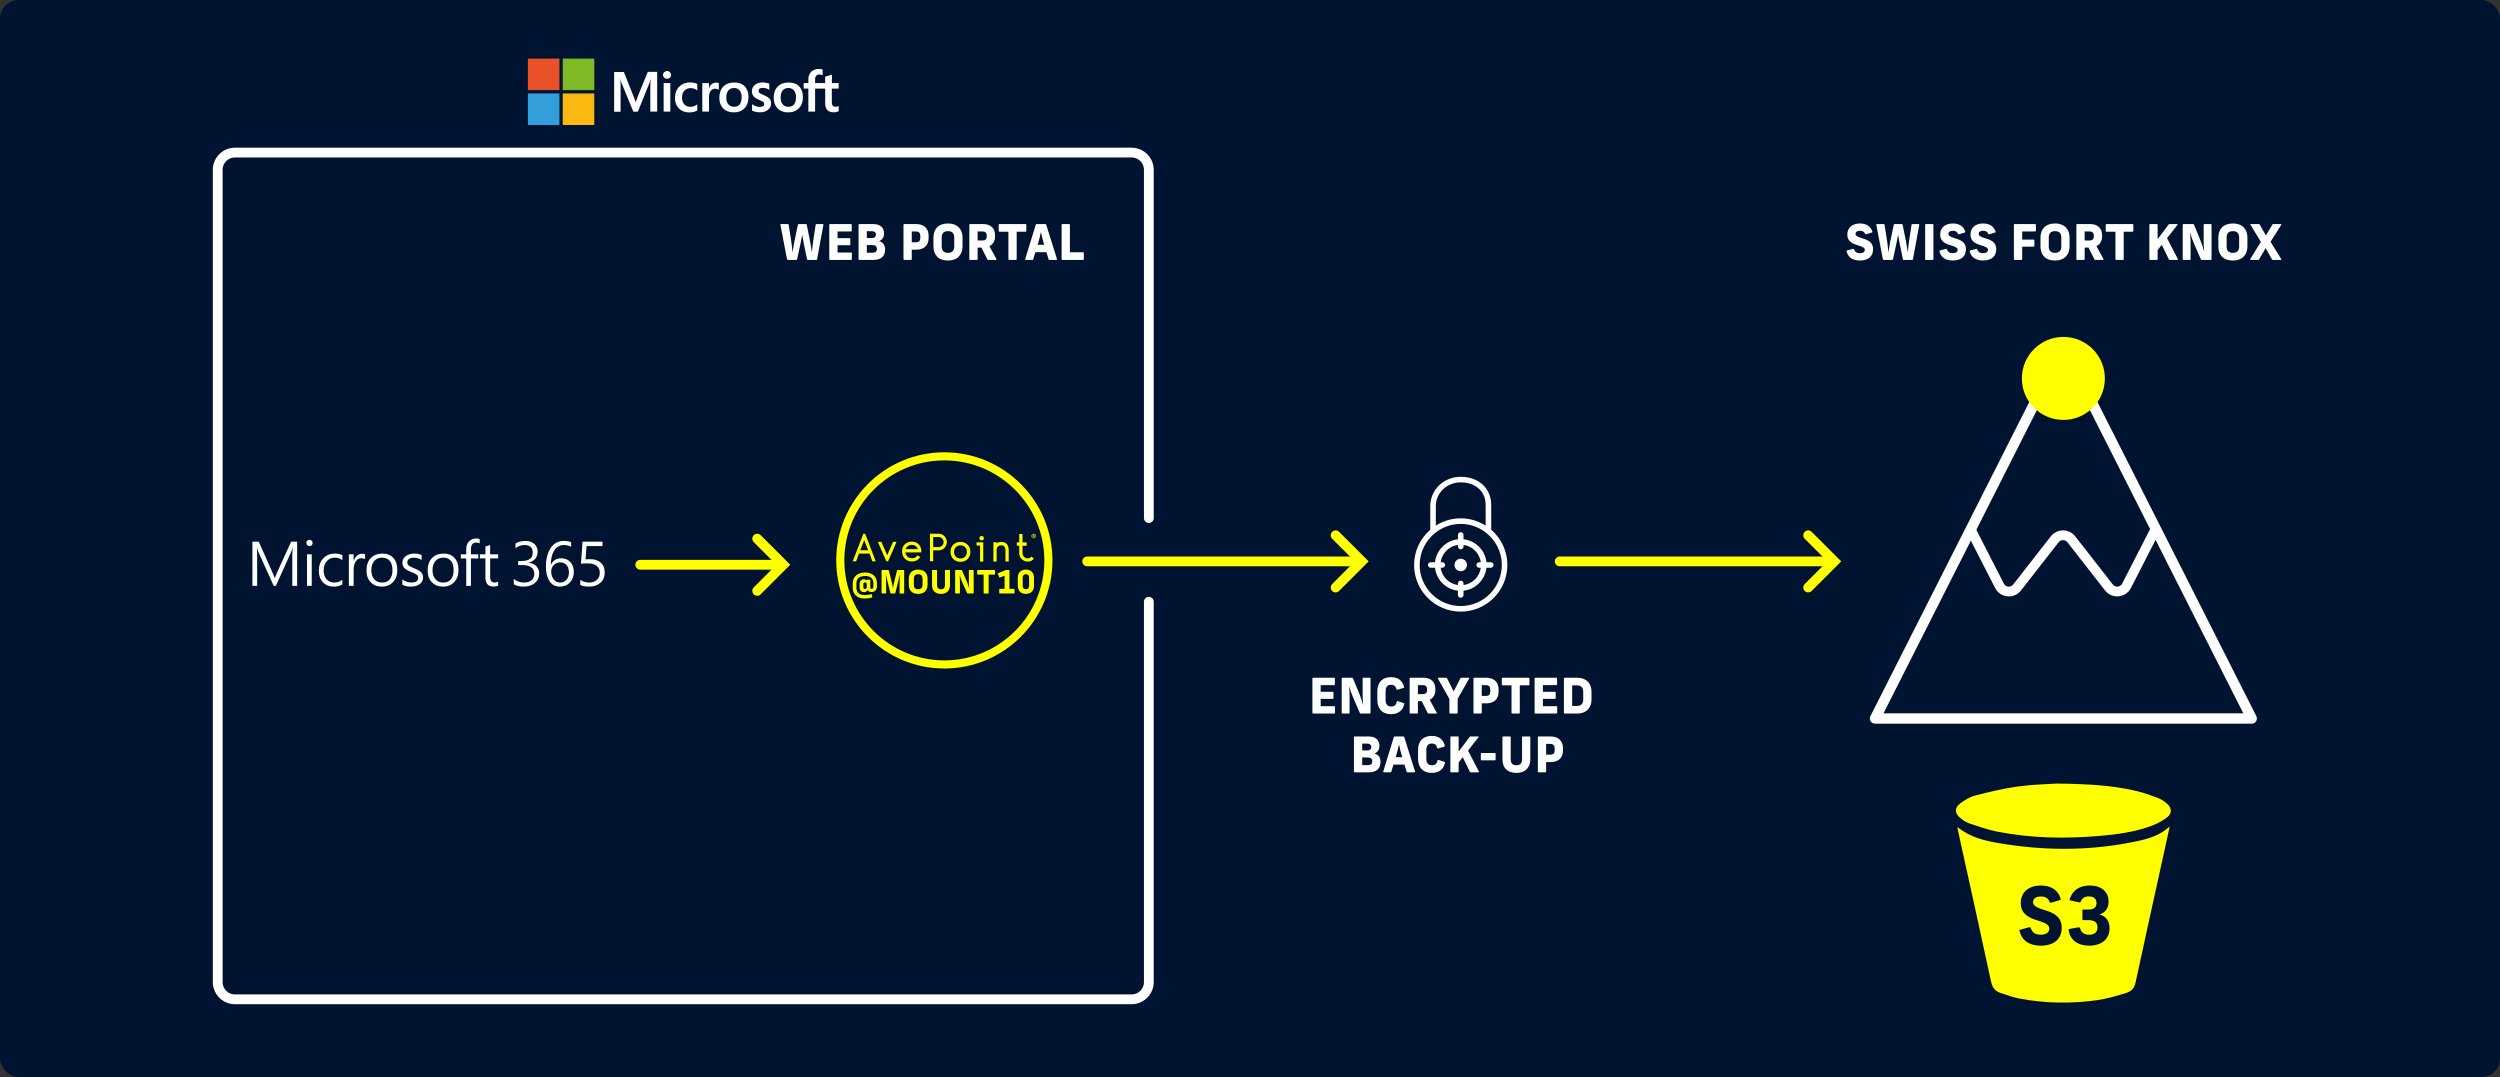 <?xml version="1.0" encoding="UTF-8"?>
<svg id="Icons" xmlns="http://www.w3.org/2000/svg" version="1.1" viewBox="0 0 766 330">
  <rect x="0" y="0" width="766" height="330" fill="#333333" stroke="none"/>
  <!-- Generator: Adobe Illustrator 29.8.1, SVG Export Plug-In . SVG Version: 2.1.1 Build 2)  -->
  <defs>
    <style>
      .st0 {
        fill: #7eba28;
      }

      .st1 {
        stroke-width: 3px;
      }

      .st1, .st2 {
        stroke: #fff;
      }

      .st1, .st2, .st3, .st4 {
        fill: none;
      }

      .st1, .st3, .st4 {
        stroke-linecap: round;
      }

      .st2, .st3, .st4 {
        stroke-width: 3px;
      }

      .st5 {
        fill: #001431;
      }

      .st6 {
        fill: #fbb811;
      }

      .st7 {
        fill: #fff;
      }

      .st8 {
        isolation: isolate;
      }

      .st3 {
        stroke-linejoin: round;
      }

      .st3, .st4 {
        stroke: #ff0;
      }

      .st9 {
        fill: #e95228;
      }

      .st10 {
        fill: #339fda;
      }

      .st11 {
        fill: #ff0;
      }
    </style>
  </defs>
  <rect class="st5" x="0" width="766" height="330" rx="5.669" ry="5.669"/>
  <g>
    <g>
      <path class="st7" d="M402.124,218.411v-10.529c0-.135.09-.225.225-.225h6.435c.136,0,.226.09.226.225v1.815c0,.135-.09.225-.226.225h-4.125v2.04h3.69c.135,0,.225.09.225.225v1.725c0,.135-.09.225-.225.225h-3.69v2.235h4.155c.135,0,.225.09.225.225v1.815c0,.135-.09.225-.225.225h-6.465c-.135,0-.225-.09-.225-.225Z"/>
      <path class="st7" d="M411.094,218.411v-10.529c0-.135.09-.225.225-.225h2.955c.12,0,.225.06.27.18l1.995,4.845c.465,1.11.84,2.354,1.095,3.255h.046c-.105-.945-.165-1.95-.165-3.015v-5.04c0-.135.09-.225.225-.225h1.965c.135,0,.225.09.225.225v10.529c0,.135-.09.225-.225.225h-2.79c-.12,0-.21-.045-.255-.165l-2.115-4.86c-.479-1.11-.915-2.385-1.154-3.285h-.045c.104.945.165,1.98.165,3.045v5.04c0,.135-.091.225-.226.225h-1.965c-.135,0-.225-.09-.225-.225Z"/>
      <path class="st7" d="M422.014,214.541v-2.79c0-2.67,1.561-4.275,4.185-4.275,2.445,0,3.63,1.38,4.005,3.03.03.135-.029.225-.165.27l-1.874.555c-.136.045-.24-.015-.285-.165-.21-.72-.525-1.35-1.65-1.35-1.305,0-1.68.9-1.68,1.995v2.67c0,1.095.375,1.995,1.725,1.995,1.17,0,1.545-.66,1.695-1.485.015-.15.135-.21.27-.165l1.875.6c.135.045.195.105.165.195-.314,1.665-1.47,3.195-4.034,3.195-2.896,0-4.23-1.845-4.23-4.275Z"/>
      <path class="st7" d="M431.914,218.411v-10.529c0-.135.09-.225.225-.225h4.02c2.355,0,3.63,1.38,3.63,3.36v.465c0,1.32-.614,2.385-1.725,2.94l2.145,3.945c.075.15.016.27-.149.27h-2.34c-.12,0-.21-.045-.271-.165l-1.829-3.615h-1.171v3.555c0,.135-.09.225-.225.225h-2.085c-.135,0-.225-.09-.225-.225ZM435.964,212.681c.885,0,1.29-.465,1.29-1.215v-.315c0-.765-.405-1.23-1.29-1.23h-1.516v2.76h1.516Z"/>
      <path class="st7" d="M444.093,218.411v-4.26l-3.51-6.225c-.09-.165-.015-.27.165-.27h2.34c.12,0,.21.045.271.165l2.055,4.02,2.055-4.02c.061-.12.15-.165.271-.165h2.234c.181,0,.255.105.165.27l-3.51,6.195v4.29c0,.135-.09.225-.225.225h-2.085c-.136,0-.226-.09-.226-.225Z"/>
      <path class="st7" d="M451.474,218.411v-10.529c0-.135.09-.225.225-.225h3.705c2.43,0,3.765,1.455,3.765,3.54v.78c0,2.16-1.335,3.525-3.75,3.525h-1.41v2.91c0,.135-.09.225-.225.225h-2.085c-.135,0-.225-.09-.225-.225ZM455.224,213.236c1.05,0,1.409-.48,1.409-1.425v-.435c0-.915-.359-1.455-1.409-1.455h-1.216v3.315h1.216Z"/>
      <path class="st7" d="M463.129,218.411v-8.415h-2.745c-.136,0-.226-.09-.226-.225v-1.89c0-.135.09-.225.226-.225h8.01c.135,0,.225.09.225.225v1.89c0,.135-.09.225-.225.225h-2.73v8.415c0,.135-.09.225-.225.225h-2.085c-.135,0-.225-.09-.225-.225Z"/>
      <path class="st7" d="M470.209,218.411v-10.529c0-.135.09-.225.225-.225h6.435c.136,0,.226.09.226.225v1.815c0,.135-.09.225-.226.225h-4.125v2.04h3.69c.135,0,.225.09.225.225v1.725c0,.135-.09.225-.225.225h-3.69v2.235h4.155c.135,0,.225.09.225.225v1.815c0,.135-.09.225-.225.225h-6.465c-.135,0-.225-.09-.225-.225Z"/>
      <path class="st7" d="M479.179,218.411v-10.529c0-.135.09-.225.225-.225h3.765c3.12,0,4.47,1.98,4.47,4.275v2.37c0,2.355-1.35,4.335-4.484,4.335h-3.75c-.135,0-.225-.09-.225-.225ZM483.184,216.296c1.484,0,1.92-.9,1.92-1.995v-2.31c0-1.095-.436-1.995-1.92-1.995h-1.471v6.3h1.471Z"/>
      <path class="st7" d="M414.844,236.411v-10.53c0-.135.09-.225.225-.225h4.275c2.1,0,3.3,1.035,3.3,2.835v.135c0,1.095-.601,1.935-1.53,2.25,1.17.285,1.875,1.186,1.875,2.505v.136c0,1.994-1.29,3.119-3.57,3.119h-4.35c-.135,0-.225-.09-.225-.225ZM418.984,229.931c.735,0,1.185-.39,1.185-1.005v-.105c0-.615-.449-.975-1.185-.975h-1.605v2.085h1.605ZM419.134,234.446c.824,0,1.319-.405,1.319-1.065v-.194c0-.69-.479-1.096-1.319-1.096h-1.756v2.355h1.756Z"/>
      <path class="st7" d="M423.829,236.381l3.24-10.544c.03-.12.135-.18.255-.18h2.685c.12,0,.21.045.256.18l3.3,10.544c.045.165-.03.255-.195.255h-2.13c-.12,0-.225-.075-.255-.194l-.646-2.16h-3.39l-.645,2.16c-.03.119-.136.194-.255.194h-2.025c-.15,0-.24-.09-.195-.255ZM429.663,232.001l-.149-.479c-.301-1.021-.676-2.416-.825-3.315h-.061c-.165.825-.524,2.265-.854,3.36l-.135.435h2.024Z"/>
      <path class="st7" d="M434.494,232.541v-2.79c0-2.67,1.561-4.275,4.185-4.275,2.445,0,3.63,1.38,4.005,3.03.03.135-.029.225-.165.27l-1.874.555c-.136.045-.24-.015-.285-.165-.21-.72-.525-1.35-1.65-1.35-1.305,0-1.68.9-1.68,1.995v2.67c0,1.095.375,1.995,1.725,1.995,1.17,0,1.545-.66,1.695-1.485.015-.15.135-.21.27-.165l1.875.6c.136.045.195.105.165.195-.314,1.665-1.47,3.195-4.034,3.195-2.896,0-4.23-1.846-4.23-4.275Z"/>
      <path class="st7" d="M444.394,236.411v-10.53c0-.135.09-.225.225-.225h2.085c.135,0,.225.09.225.225v4.395l3.36-4.485c.075-.105.15-.135.27-.135h2.295c.181,0,.256.12.136.27l-3.181,4.035,3.301,6.405c.074.149,0,.27-.165.27h-2.325c-.12,0-.195-.06-.255-.165l-2.175-4.47-1.261,1.605v2.805c0,.135-.09.225-.225.225h-2.085c-.135,0-.225-.09-.225-.225Z"/>
      <path class="st7" d="M453.724,232.736v-1.8c0-.135.09-.225.225-.225h4.08c.135,0,.225.09.225.225v1.8c0,.135-.09.225-.225.225h-4.08c-.135,0-.225-.09-.225-.225Z"/>
      <path class="st7" d="M460.354,232.721v-6.839c0-.135.09-.225.225-.225h2.085c.135,0,.225.09.225.225v6.78c0,1.005.375,1.815,1.726,1.815,1.35,0,1.739-.811,1.739-1.815v-6.78c0-.135.091-.225.226-.225h2.085c.135,0,.225.09.225.225v6.78c0,2.25-1.305,4.155-4.305,4.155-2.895,0-4.229-1.771-4.229-4.096Z"/>
      <path class="st7" d="M471.199,236.411v-10.53c0-.135.09-.225.225-.225h3.705c2.43,0,3.765,1.455,3.765,3.54v.78c0,2.16-1.335,3.525-3.75,3.525h-1.41v2.91c0,.135-.09.225-.225.225h-2.085c-.135,0-.225-.09-.225-.225ZM474.949,231.236c1.05,0,1.409-.48,1.409-1.425v-.435c0-.915-.359-1.455-1.409-1.455h-1.216v3.315h1.216Z"/>
    </g>
    <path class="st1" d="M352.004,158.742V52.038c0-2.92-2.367-5.287-5.287-5.287H71.996c-2.92,0-5.287,2.367-5.287,5.287v248.869c0,2.92,2.367,5.287,5.287,5.287h274.72c2.92,0,5.287-2.367,5.287-5.287v-116.537"/>
    <path class="st4" d="M232.007,165.037l8,8-8,8"/>
    <path class="st3" d="M239.007,173.037h-42.837"/>
    <g>
      <path class="st4" d="M409.238,164.012l8,8-8,8"/>
      <path class="st3" d="M416.238,172.012h-83.132"/>
    </g>
    <g>
      <path class="st4" d="M554.032,164.012l8,8-8,8"/>
      <path class="st3" d="M561.032,172.012h-83.132"/>
    </g>
    <path class="st7" d="M456.91,162.318v-7.596c0-5.082-3.84-8.631-9.339-8.631-5.064,0-9.079,3.699-9.339,8.631v7.594c-3.026,2.622-4.951,6.483-4.951,10.792,0,7.88,6.411,14.291,14.29,14.291,7.878,0,14.288-6.411,14.288-14.291,0-4.308-1.924-8.168-4.948-10.79ZM447.57,185.692c-6.938,0-12.582-5.645-12.582-12.583,0-4.027,1.909-7.609,4.86-9.914h.087v-.065c2.12-1.626,4.762-2.604,7.635-2.604,2.871,0,5.513.978,7.632,2.604v.066h.088c2.951,2.305,4.86,5.887,4.86,9.914,0,6.938-5.643,12.583-12.58,12.583ZM439.935,154.77c.213-3.974,3.496-6.971,7.635-6.971,4.565,0,7.632,2.782,7.632,6.923v6.326c-2.211-1.405-4.824-2.231-7.632-2.231-2.809,0-5.423.826-7.635,2.232l-0-6.279Z"/>
    <path class="st7" d="M456.762,172.257h-1.316c-.396-3.689-3.334-6.627-7.024-7.024v-1.316c0-.472-.382-.856-.853-.856-.472,0-.855.384-.855.856v1.316c-3.689.398-6.627,3.335-7.024,7.023h-1.315c-.47,0-.852.382-.852.852s.382.852.852.852h1.315c.397,3.688,3.334,6.625,7.024,7.023v1.316c0,.472.384.856.855.856.47,0,.853-.384.853-.856v-1.315c3.689-.397,6.627-3.334,7.024-7.024h1.316c.47,0,.852-.382.852-.852s-.382-.852-.852-.852ZM447.57,177.912c-.472,0-.855.382-.855.852v.499c-2.746-.38-4.919-2.555-5.298-5.302h.495c.472,0,.855-.382.855-.852s-.383-.852-.855-.852h-.495c.379-2.746,2.552-4.921,5.298-5.302v.498c0,.47.384.852.855.852.47,0,.853-.382.853-.852v-.498c2.745.379,4.919,2.555,5.298,5.302h-.494c-.47,0-.853.382-.853.852s.382.852.853.852h.494c-.379,2.747-2.553,4.923-5.298,5.302v-.499c0-.47-.382-.852-.853-.852Z"/>
    <path class="st7" d="M449.483,173.109c0-1.057-.858-1.916-1.913-1.916-1.056,0-1.915.859-1.915,1.916s.859,1.916,1.915,1.916c1.055,0,1.913-.859,1.913-1.916Z"/>
    <path class="st7" d="M195.363,29.671l-.568,1.608h-.047c-.095-.363-.268-.915-.552-1.577l-3.043-7.647h-2.98v12.188h1.971v-7.521c0-.473,0-1.009-.016-1.671-.016-.331-.047-.583-.063-.773h.047c.095.473.205.82.284,1.041l3.658,8.893h1.388l3.627-8.972c.079-.205.158-.615.237-.962h.047c-.047.899-.079,1.703-.095,2.192v7.726h2.097v-12.172h-2.87l-3.122,7.647ZM203.341,25.461h2.05v8.735h-2.05v-8.735ZM204.382,21.771c-.347,0-.631.126-.867.347-.237.221-.363.505-.363.851,0,.331.126.615.363.836s.52.331.867.331.646-.126.867-.331c.237-.221.363-.505.363-.836s-.126-.615-.363-.851c-.205-.221-.505-.347-.867-.347M212.66,25.382c-.378-.079-.773-.126-1.151-.126-.93,0-1.782.205-2.491.615-.71.41-1.277.978-1.64,1.687-.378.725-.568,1.561-.568,2.523,0,.836.189,1.577.552,2.255.363.662.867,1.198,1.545,1.561.646.363,1.403.552,2.255.552.978,0,1.813-.205,2.475-.583l.016-.016v-1.892l-.079.063c-.3.221-.646.41-.993.52-.363.126-.694.189-.978.189-.82,0-1.466-.237-1.924-.757-.473-.505-.71-1.198-.71-2.066,0-.899.237-1.608.725-2.129.489-.52,1.135-.788,1.924-.788.662,0,1.34.221,1.955.662l.079.063v-2.002l-.016-.016c-.268-.11-.568-.237-.978-.315M219.424,25.319c-.505,0-.978.158-1.388.489-.347.284-.583.694-.788,1.183h-.016v-1.529h-2.05v8.735h2.05v-4.462c0-.757.158-1.388.505-1.845.347-.473.788-.71,1.324-.71.189,0,.378.047.615.079.221.063.378.126.489.205l.079.063v-2.05l-.047-.016c-.142-.095-.426-.142-.773-.142M225.006,25.272c-1.435,0-2.586.426-3.39,1.261-.82.836-1.214,1.987-1.214,3.437,0,1.356.41,2.46,1.198,3.264.788.788,1.861,1.198,3.201,1.198,1.403,0,2.523-.426,3.327-1.277.82-.851,1.214-1.987,1.214-3.39,0-1.388-.378-2.491-1.151-3.295-.741-.804-1.829-1.198-3.185-1.198M226.646,31.989c-.378.489-.978.725-1.719.725s-1.34-.237-1.766-.757c-.426-.489-.631-1.198-.631-2.097,0-.93.221-1.64.631-2.144.426-.505,1.009-.757,1.75-.757.725,0,1.293.237,1.703.725.41.489.631,1.198.631,2.129-.032.946-.205,1.687-.599,2.176M233.914,29.088c-.646-.268-1.056-.473-1.246-.646-.158-.158-.237-.378-.237-.662,0-.237.095-.473.331-.631s.505-.237.899-.237c.347,0,.71.063,1.056.158s.662.237.915.426l.079.063v-1.924l-.047-.016c-.237-.095-.552-.189-.93-.268-.378-.063-.725-.095-1.009-.095-.978,0-1.782.237-2.412.757-.631.489-.93,1.151-.93,1.924,0,.41.063.773.205,1.072s.347.583.631.82c.284.221.694.473,1.261.71.473.205.836.363,1.056.489.221.126.363.268.473.378.079.126.126.284.126.489,0,.583-.441.867-1.34.867-.347,0-.71-.063-1.135-.205s-.82-.347-1.151-.583l-.079-.063v2.002l.047.016c.3.142.662.237,1.104.347.441.079.836.142,1.183.142,1.056,0,1.924-.237,2.539-.757.631-.505.962-1.151.962-1.987,0-.583-.158-1.104-.505-1.498-.457-.378-1.025-.773-1.845-1.088M241.672,25.272c-1.435,0-2.586.426-3.39,1.261s-1.214,1.987-1.214,3.437c0,1.356.41,2.46,1.198,3.264.788.788,1.861,1.198,3.201,1.198,1.403,0,2.523-.426,3.327-1.277.82-.851,1.214-1.987,1.214-3.39,0-1.388-.378-2.491-1.151-3.295-.741-.804-1.829-1.198-3.185-1.198M243.296,31.989c-.378.489-.978.725-1.719.725-.757,0-1.34-.237-1.766-.757-.426-.489-.631-1.198-.631-2.097,0-.93.221-1.64.631-2.144.426-.505,1.009-.757,1.75-.757.71,0,1.293.237,1.703.725.41.489.631,1.198.631,2.129,0,.946-.205,1.687-.599,2.176M256.966,27.148v-1.687h-2.066v-2.586l-.063.016-1.955.583-.047.016v1.971h-3.09v-1.104c0-.505.126-.899.347-1.151s.552-.378.962-.378c.284,0,.583.063.915.205l.079.047v-1.782l-.047-.016c-.284-.095-.662-.158-1.151-.158-.615,0-1.151.142-1.64.378-.489.268-.851.631-1.119,1.119-.268.473-.41,1.009-.41,1.624v1.214h-1.435v1.671h1.435v7.064h2.066v-7.048h3.09v4.494c0,1.845.867,2.775,2.602,2.775.284,0,.583-.047.867-.095.3-.063.52-.142.646-.205l.016-.016v-1.687l-.079.063c-.126.079-.237.142-.426.189-.158.047-.3.063-.41.063-.41,0-.694-.095-.899-.331-.189-.221-.284-.583-.284-1.119v-4.131h2.097Z"/>
    <path class="st9" d="M161.747,17.956h9.665v9.665h-9.665v-9.665Z"/>
    <path class="st0" d="M172.421,17.956h9.665v9.665h-9.665v-9.665Z"/>
    <path class="st10" d="M161.747,28.63h9.665v9.665h-9.665v-9.665Z"/>
    <path class="st6" d="M172.421,28.63h9.665v9.665h-9.665v-9.665Z"/>
    <g>
      <path class="st7" d="M89.555,179.513v-9.145c0-.693.047-1.565.14-2.614h-.044c-.163.641-.297,1.066-.401,1.276l-4.722,10.482h-.664l-4.713-10.413c-.122-.274-.253-.723-.393-1.346h-.044c.053.478.078,1.34.078,2.588v9.171h-1.451v-13.542h1.941l4.24,9.539c.332.751.542,1.285.629,1.6h.062c.175-.472.394-1.02.655-1.644l4.337-9.495h1.836v13.542h-1.486Z"/>
      <path class="st7" d="M93.865,166.364c0-.274.092-.506.275-.695.184-.189.407-.284.669-.284.274,0,.506.096.695.288s.284.423.284.691c0,.256-.095.481-.284.673-.189.192-.421.288-.695.288-.273,0-.5-.093-.678-.28-.178-.186-.267-.414-.267-.682ZM94.066,179.513v-9.669h1.451v9.669h-1.451Z"/>
      <path class="st7" d="M104.891,179.059c-.752.455-1.626.682-2.623.682-1.37,0-2.476-.447-3.317-1.342-.843-.895-1.264-2.059-1.264-3.493,0-1.603.454-2.885,1.364-3.847.909-.962,2.118-1.442,3.628-1.442.833,0,1.576.157,2.229.472v1.53c-.723-.507-1.495-.761-2.317-.761-.99,0-1.808.357-2.452,1.071-.644.714-.966,1.663-.966,2.846,0,1.154.3,2.063.9,2.728s1.407.997,2.422.997c.856,0,1.655-.283,2.396-.848v1.408Z"/>
      <path class="st7" d="M111.859,171.339c-.268-.204-.655-.306-1.162-.306-.683,0-1.243.325-1.684.975-.439.65-.66,1.502-.66,2.557v4.948h-1.46v-9.669h1.46v2.002h.044c.222-.688.56-1.221,1.015-1.6.454-.379.955-.568,1.504-.568.413,0,.729.043.943.131v1.53Z"/>
      <path class="st7" d="M112.287,174.801c0-1.608.438-2.875,1.315-3.799.878-.923,2.071-1.385,3.58-1.385,1.423,0,2.537.446,3.345,1.337.807.892,1.211,2.125,1.211,3.698,0,1.527-.438,2.757-1.312,3.689-.875.933-2.031,1.399-3.471,1.399-1.394,0-2.52-.449-3.38-1.347-.859-.897-1.289-2.095-1.289-3.593ZM113.774,174.74c0,1.143.299,2.055.896,2.736.597.682,1.394,1.023,2.391,1.023,1.015,0,1.8-.332,2.356-.997s.835-1.597.835-2.798c0-1.229-.275-2.178-.826-2.846-.551-.667-1.34-1.001-2.365-1.001-1.003,0-1.801.345-2.396,1.036-.595.69-.892,1.639-.892,2.846Z"/>
      <path class="st7" d="M123.279,177.546c.845.624,1.771.936,2.78.936,1.375,0,2.062-.463,2.062-1.39,0-.408-.149-.74-.45-.997-.3-.256-.89-.551-1.771-.883-1.049-.414-1.745-.831-2.089-1.25-.344-.419-.516-.941-.516-1.565,0-.827.354-1.498,1.062-2.011.708-.513,1.578-.769,2.61-.769.827,0,1.567.146,2.221.437v1.521c-.712-.466-1.53-.699-2.457-.699-.571,0-1.036.128-1.395.385s-.538.594-.538,1.014c0,.419.124.74.372.961.248.222.806.51,1.674.866,1.102.419,1.841.844,2.217,1.272s.563.955.563,1.578c0,.863-.354,1.543-1.062,2.042-.708.498-1.615.748-2.723.748-.997,0-1.851-.196-2.562-.586v-1.609Z"/>
      <path class="st7" d="M131.034,174.801c0-1.608.438-2.875,1.315-3.799.878-.923,2.071-1.385,3.58-1.385,1.423,0,2.537.446,3.345,1.337.807.892,1.211,2.125,1.211,3.698,0,1.527-.438,2.757-1.312,3.689-.875.933-2.031,1.399-3.471,1.399-1.394,0-2.52-.449-3.38-1.347-.859-.897-1.289-2.095-1.289-3.593ZM132.52,174.74c0,1.143.299,2.055.896,2.736.597.682,1.394,1.023,2.391,1.023,1.015,0,1.8-.332,2.356-.997s.835-1.597.835-2.798c0-1.229-.275-2.178-.826-2.846-.551-.667-1.34-1.001-2.365-1.001-1.003,0-1.801.345-2.396,1.036-.595.69-.892,1.639-.892,2.846Z"/>
      <path class="st7" d="M146.963,166.495c-.309-.169-.653-.253-1.031-.253-1.091,0-1.636.694-1.636,2.081v1.521h2.265v1.259h-2.265v8.411h-1.442v-8.411h-1.652v-1.259h1.652v-1.591c0-1.02.29-1.818.87-2.396.58-.577,1.292-.865,2.138-.865.472,0,.839.055,1.102.166v1.337Z"/>
      <path class="st7" d="M152.629,179.417c-.356.204-.825.306-1.408.306-1.661,0-2.491-.936-2.491-2.807v-5.814h-1.679v-1.259h1.679v-2.378l1.451-.472v2.85h2.448v1.259h-2.448v5.552c0,.659.11,1.128.332,1.408s.592.419,1.11.419c.402,0,.737-.108,1.006-.323v1.259Z"/>
    </g>
    <g>
      <path class="st7" d="M157.424,177.398c.927.734,1.971,1.102,3.13,1.102.933,0,1.692-.236,2.277-.708.586-.472.879-1.122.879-1.95,0-1.807-1.273-2.71-3.82-2.71h-1.119v-1.25h1.066c2.262,0,3.393-.845,3.393-2.536,0-1.567-.863-2.352-2.588-2.352-.956,0-1.854.33-2.693.988v-1.46c.863-.519,1.883-.778,3.061-.778,1.072,0,1.96.294,2.662.883.702.589,1.054,1.37,1.054,2.343,0,1.771-.906,2.92-2.72,3.444v.035c.962.082,1.736.419,2.321,1.014.586.594.879,1.334.879,2.221,0,1.235-.444,2.22-1.333,2.955-.889.734-2.024,1.102-3.405,1.102-1.271,0-2.285-.242-3.043-.726v-1.617Z"/>
      <path class="st7" d="M174.997,167.527c-.711-.355-1.448-.533-2.212-.533-1.241,0-2.221.543-2.938,1.63-.717,1.087-1.072,2.546-1.066,4.376h.044c.623-1.294,1.658-1.941,3.104-1.941,1.184,0,2.127.385,2.833,1.154.705.77,1.058,1.781,1.058,3.034,0,1.289-.396,2.359-1.189,3.213-.792.854-1.804,1.281-3.033,1.281-1.411,0-2.484-.551-3.222-1.653-.737-1.102-1.106-2.608-1.106-4.52,0-2.291.481-4.167,1.442-5.63.962-1.463,2.312-2.194,4.048-2.194.944,0,1.69.131,2.238.393v1.39ZM168.887,175.081c0,.956.255,1.765.765,2.426s1.176.992,1.997.992c.799,0,1.443-.291,1.933-.874.489-.583.734-1.314.734-2.195,0-.985-.239-1.751-.717-2.299-.479-.548-1.134-.822-1.967-.822-.764,0-1.412.268-1.945.805-.533.536-.8,1.192-.8,1.967Z"/>
      <path class="st7" d="M185.289,175.369c0,1.335-.438,2.397-1.316,3.187-.877.79-2.023,1.185-3.439,1.185-1.184,0-2.096-.172-2.736-.516v-1.539c.886.536,1.783.804,2.692.804.99,0,1.786-.274,2.387-.822s.9-1.271.9-2.168c0-.91-.312-1.616-.936-2.12-.624-.504-1.51-.756-2.657-.756-.875,0-1.601.032-2.178.096l.481-6.75h6.12v1.338h-4.888l-.306,4.083c.734-.041,1.191-.061,1.372-.061,1.417,0,2.521.358,3.313,1.075.793.717,1.189,1.705,1.189,2.964Z"/>
    </g>
    <g>
      <path class="st7" d="M241.145,79.442l-2.025-10.545c-.03-.165.061-.24.21-.24h2.085c.135,0,.226.06.24.21l.81,5.22c.12.81.301,2.295.375,3.105h.045c.105-.705.33-2.34.495-3.12l1.095-5.22c.03-.135.12-.195.256-.195h2.204c.136,0,.226.06.256.195l1.05,5.25c.165.795.39,2.295.495,3.09h.045c.09-.855.21-2.175.345-3.09l.795-5.235c.015-.15.104-.21.24-.21h1.92c.149,0,.239.075.21.24l-1.936,10.53c-.029.135-.104.21-.239.21h-2.58c-.135,0-.226-.06-.255-.195l-1.005-4.83c-.165-.81-.33-1.8-.466-2.61h-.029c-.165.915-.33,1.83-.495,2.595l-1.05,4.845c-.03.12-.12.195-.255.195h-2.58c-.135,0-.226-.06-.255-.195Z"/>
      <path class="st7" d="M254.09,79.412v-10.529c0-.135.09-.225.225-.225h6.435c.136,0,.226.09.226.225v1.815c0,.135-.09.225-.226.225h-4.125v2.04h3.69c.135,0,.225.09.225.225v1.725c0,.135-.09.225-.225.225h-3.69v2.235h4.155c.135,0,.225.09.225.225v1.815c0,.135-.09.225-.225.225h-6.465c-.135,0-.225-.09-.225-.225Z"/>
      <path class="st7" d="M263.06,79.412v-10.529c0-.135.09-.225.225-.225h4.275c2.1,0,3.3,1.035,3.3,2.835v.135c0,1.095-.601,1.935-1.53,2.25,1.17.285,1.875,1.185,1.875,2.505v.135c0,1.995-1.29,3.12-3.57,3.12h-4.35c-.135,0-.225-.09-.225-.225ZM267.2,72.933c.735,0,1.185-.39,1.185-1.005v-.105c0-.615-.449-.975-1.185-.975h-1.605v2.085h1.605ZM267.35,77.447c.824,0,1.319-.405,1.319-1.065v-.195c0-.69-.479-1.095-1.319-1.095h-1.756v2.355h1.756Z"/>
      <path class="st7" d="M276.829,79.412v-10.529c0-.135.09-.225.225-.225h3.705c2.43,0,3.765,1.455,3.765,3.54v.78c0,2.16-1.335,3.525-3.75,3.525h-1.41v2.91c0,.135-.09.225-.225.225h-2.085c-.135,0-.225-.09-.225-.225ZM280.579,74.237c1.05,0,1.409-.48,1.409-1.425v-.435c0-.915-.359-1.455-1.409-1.455h-1.216v3.315h1.216Z"/>
      <path class="st7" d="M286.009,75.543v-2.73c0-2.715,1.605-4.335,4.44-4.335,3.119,0,4.47,1.98,4.47,4.275v2.73c0,2.355-1.351,4.335-4.485,4.335-3.029,0-4.425-1.845-4.425-4.275ZM290.464,77.478c1.485,0,1.92-.9,1.92-1.995v-2.67c0-1.095-.435-1.995-1.92-1.995-1.5,0-1.92.9-1.92,1.995v2.67c0,1.095.42,1.995,1.92,1.995Z"/>
      <path class="st7" d="M297.004,79.412v-10.529c0-.135.09-.225.225-.225h4.02c2.355,0,3.63,1.38,3.63,3.36v.465c0,1.32-.614,2.385-1.725,2.94l2.145,3.945c.075.15.016.27-.149.27h-2.34c-.12,0-.21-.045-.271-.165l-1.829-3.615h-1.171v3.555c0,.135-.09.225-.225.225h-2.085c-.135,0-.225-.09-.225-.225ZM301.054,73.683c.885,0,1.29-.465,1.29-1.215v-.315c0-.765-.405-1.23-1.29-1.23h-1.516v2.76h1.516Z"/>
      <path class="st7" d="M308.975,79.412v-8.415h-2.745c-.136,0-.226-.09-.226-.225v-1.89c0-.135.09-.225.226-.225h8.01c.135,0,.225.09.225.225v1.89c0,.135-.09.225-.225.225h-2.73v8.415c0,.135-.09.225-.225.225h-2.085c-.135,0-.225-.09-.225-.225Z"/>
      <path class="st7" d="M314.12,79.382l3.24-10.544c.03-.12.135-.18.255-.18h2.685c.12,0,.21.045.256.18l3.3,10.544c.045.165-.03.255-.195.255h-2.13c-.12,0-.225-.075-.255-.195l-.646-2.16h-3.39l-.645,2.16c-.03.12-.136.195-.255.195h-2.025c-.15,0-.24-.09-.195-.255ZM319.954,75.002l-.149-.48c-.301-1.02-.676-2.415-.825-3.315h-.061c-.165.825-.524,2.265-.854,3.36l-.135.435h2.024Z"/>
      <path class="st7" d="M325.28,79.412v-10.529c0-.135.09-.225.225-.225h2.085c.135,0,.225.09.225.225v8.415h4.051c.135,0,.225.09.225.225v1.89c0,.135-.09.225-.225.225h-6.36c-.135,0-.225-.09-.225-.225Z"/>
    </g>
    <path class="st7" d="M244.852,231.825c.008.008.024.025.032.033-.008-.008-.016-.016-.032-.033Z"/>
    <g>
      <g>
        <path class="st7" d="M565.791,76.997c-.029-.135.016-.225.165-.27l1.83-.48c.15-.045.226.015.285.15.3.81.825,1.185,1.77,1.185.99,0,1.53-.405,1.53-1.02,0-.555-.375-.9-2.34-1.47-2.22-.645-3.015-1.695-3.015-3.225,0-2.145,1.56-3.39,3.885-3.39,1.935,0,3.3.87,3.795,2.505.045.135-.016.225-.15.27l-1.8.54c-.135.045-.225-.015-.285-.15-.285-.645-.75-.93-1.545-.93-.779,0-1.38.27-1.38.945,0,.525.375.885,2.355,1.455,2.22.645,3.015,1.68,3.015,3.27,0,2.175-1.5,3.435-4.035,3.435-2.279,0-3.675-1.035-4.08-2.82Z"/>
        <path class="st7" d="M576.921,79.442l-2.024-10.545c-.03-.165.06-.24.21-.24h2.085c.135,0,.225.06.24.21l.81,5.22c.12.81.3,2.295.375,3.105h.045c.105-.705.33-2.34.495-3.12l1.095-5.22c.03-.135.12-.195.255-.195h2.205c.135,0,.226.06.255.195l1.05,5.25c.165.795.391,2.295.495,3.09h.045c.091-.855.21-2.175.346-3.09l.795-5.235c.015-.15.104-.21.239-.21h1.92c.15,0,.24.075.21.24l-1.935,10.53c-.03.135-.104.21-.24.21h-2.579c-.136,0-.226-.06-.256-.195l-1.005-4.83c-.165-.81-.33-1.8-.465-2.61h-.029c-.165.915-.33,1.83-.495,2.595l-1.051,4.845c-.029.12-.119.195-.255.195h-2.579c-.136,0-.226-.06-.256-.195Z"/>
        <path class="st7" d="M589.867,79.412v-10.529c0-.135.09-.225.225-.225h2.085c.135,0,.225.09.225.225v10.529c0,.135-.09.225-.225.225h-2.085c-.135,0-.225-.09-.225-.225Z"/>
        <path class="st7" d="M594.246,76.997c-.029-.135.016-.225.165-.27l1.83-.48c.15-.045.226.015.285.15.3.81.825,1.185,1.77,1.185.99,0,1.53-.405,1.53-1.02,0-.555-.375-.9-2.34-1.47-2.22-.645-3.015-1.695-3.015-3.225,0-2.145,1.56-3.39,3.885-3.39,1.935,0,3.3.87,3.795,2.505.045.135-.016.225-.15.27l-1.8.54c-.135.045-.225-.015-.285-.15-.285-.645-.75-.93-1.545-.93-.779,0-1.38.27-1.38.945,0,.525.375.885,2.355,1.455,2.22.645,3.015,1.68,3.015,3.27,0,2.175-1.5,3.435-4.035,3.435-2.279,0-3.675-1.035-4.08-2.82Z"/>
        <path class="st7" d="M603.531,76.997c-.029-.135.016-.225.165-.27l1.83-.48c.15-.045.226.015.285.15.3.81.825,1.185,1.77,1.185.99,0,1.53-.405,1.53-1.02,0-.555-.375-.9-2.34-1.47-2.22-.645-3.015-1.695-3.015-3.225,0-2.145,1.56-3.39,3.885-3.39,1.935,0,3.3.87,3.795,2.505.045.135-.016.225-.15.27l-1.8.54c-.135.045-.225-.015-.285-.15-.285-.645-.75-.93-1.545-.93-.779,0-1.38.27-1.38.945,0,.525.375.885,2.355,1.455,2.22.645,3.015,1.68,3.015,3.27,0,2.175-1.5,3.435-4.035,3.435-2.279,0-3.675-1.035-4.08-2.82Z"/>
        <path class="st7" d="M617.061,79.412v-10.529c0-.135.09-.225.225-.225h6.285c.135,0,.225.09.225.225v1.815c0,.135-.09.225-.225.225h-3.976v2.49h3.511c.135,0,.225.09.225.225v1.725c0,.135-.09.225-.225.225h-3.511v3.825c0,.135-.09.225-.225.225h-2.085c-.135,0-.225-.09-.225-.225Z"/>
        <path class="st7" d="M625.205,75.543v-2.73c0-2.715,1.605-4.335,4.44-4.335,3.119,0,4.47,1.98,4.47,4.275v2.73c0,2.355-1.351,4.335-4.485,4.335-3.029,0-4.425-1.845-4.425-4.275ZM629.661,77.478c1.485,0,1.92-.9,1.92-1.995v-2.67c0-1.095-.435-1.995-1.92-1.995-1.5,0-1.92.9-1.92,1.995v2.67c0,1.095.42,1.995,1.92,1.995Z"/>
        <path class="st7" d="M636.202,79.412v-10.529c0-.135.09-.225.225-.225h4.02c2.355,0,3.63,1.38,3.63,3.36v.465c0,1.32-.614,2.385-1.725,2.94l2.145,3.945c.075.15.016.27-.149.27h-2.34c-.12,0-.21-.045-.271-.165l-1.829-3.615h-1.171v3.555c0,.135-.09.225-.225.225h-2.085c-.135,0-.225-.09-.225-.225ZM640.251,73.683c.885,0,1.29-.465,1.29-1.215v-.315c0-.765-.405-1.23-1.29-1.23h-1.516v2.76h1.516Z"/>
        <path class="st7" d="M648.17,79.412v-8.415h-2.744c-.135,0-.226-.09-.226-.225v-1.89c0-.135.091-.225.226-.225h8.01c.135,0,.225.09.225.225v1.89c0,.135-.09.225-.225.225h-2.73v8.415c0,.135-.09.225-.225.225h-2.085c-.135,0-.226-.09-.226-.225Z"/>
        <path class="st7" d="M658.566,79.412v-10.529c0-.135.09-.225.225-.225h2.085c.135,0,.225.09.225.225v4.395l3.36-4.485c.075-.105.15-.135.27-.135h2.295c.181,0,.256.12.136.27l-3.181,4.035,3.301,6.405c.074.15,0,.27-.165.27h-2.325c-.12,0-.195-.06-.255-.165l-2.175-4.47-1.261,1.605v2.805c0,.135-.09.225-.225.225h-2.085c-.135,0-.225-.09-.225-.225Z"/>
        <path class="st7" d="M668.781,79.412v-10.529c0-.135.09-.225.225-.225h2.955c.12,0,.225.06.27.18l1.995,4.845c.465,1.11.84,2.354,1.095,3.255h.046c-.105-.945-.165-1.95-.165-3.015v-5.04c0-.135.09-.225.225-.225h1.965c.135,0,.225.09.225.225v10.529c0,.135-.09.225-.225.225h-2.79c-.12,0-.21-.045-.255-.165l-2.115-4.86c-.479-1.11-.915-2.385-1.154-3.285h-.045c.104.945.165,1.98.165,3.045v5.04c0,.135-.091.225-.226.225h-1.965c-.135,0-.225-.09-.225-.225Z"/>
        <path class="st7" d="M679.701,75.543v-2.73c0-2.715,1.605-4.335,4.44-4.335,3.119,0,4.47,1.98,4.47,4.275v2.73c0,2.355-1.351,4.335-4.485,4.335-3.029,0-4.425-1.845-4.425-4.275ZM684.156,77.478c1.485,0,1.92-.9,1.92-1.995v-2.67c0-1.095-.435-1.995-1.92-1.995-1.5,0-1.92.9-1.92,1.995v2.67c0,1.095.42,1.995,1.92,1.995Z"/>
        <path class="st7" d="M696.125,79.487l-1.92-3.465-2.04,3.465c-.06.105-.149.15-.27.15h-2.265c-.181,0-.24-.12-.15-.27l3.255-5.265-3.165-5.175c-.09-.15-.03-.27.15-.27h2.385c.12,0,.21.03.27.15l1.891,3.345,1.994-3.345c.061-.105.15-.15.271-.15h2.265c.18,0,.24.12.15.27l-3.255,5.16,3.27,5.28c.09.15.03.27-.15.27h-2.414c-.12,0-.21-.03-.271-.15Z"/>
      </g>
      <g>
        <path class="st7" d="M577.104,218.557h110.243l-55.123-108.966-55.119,108.966ZM689.925,221.728h-115.419c-.541,0-1.054-.278-1.349-.744-.282-.465-.314-1.058-.064-1.556l57.701-114.082c.561-1.086,2.299-1.086,2.844,0l57.701,114.082c.247.497.231,1.074-.064,1.556-.278.465-.792.744-1.353.744Z"/>
        <circle class="st11" cx="632.219" cy="115.948" r="12.714"/>
        <path class="st2" d="M603.674,161.979l8.967,17.507c1.072,2.094,3.955,2.368,5.403.513l11.527-14.769c1.289-1.651,3.786-1.651,5.075,0l11.527,14.769c1.447,1.854,4.33,1.581,5.403-.513l8.967-17.507"/>
      </g>
      <g>
        <g>
          <path class="st11" d="M599.732,253.387c3.895,3.205,8.342,4.199,12.812,4.962,14.12,2.408,28.231,2.388,42.275-.612,3.507-.749,6.965-1.745,9.973-4.507-.705,3.236-1.331,6.132-1.967,9.027-2.845,12.955-5.716,25.904-8.508,38.871-.361,1.677-1.356,2.667-2.79,3.095-2.928.874-5.883,1.792-8.895,2.219-7.924,1.125-15.873,1.012-23.756-.462-2.065-.386-4.085-1.091-6.072-1.8-1.496-.533-2.353-1.603-2.719-3.303-3.303-15.332-6.7-30.643-10.067-45.961-.091-.413-.157-.832-.286-1.53Z"/>
          <path class="st11" d="M630.169,240.084c9.756.127,17.307.557,24.705,2.346,2.173.526,4.296,1.303,6.388,2.104.947.363,1.841.976,2.624,1.635,1.65,1.388,1.713,3.09-.011,4.366-1.401,1.036-3.005,1.891-4.642,2.498-5.106,1.893-10.473,2.626-15.863,3.088-10.512.901-21.003.739-31.386-1.299-2.949-.579-5.819-1.605-8.678-2.567-.993-.335-1.924-1-2.74-1.684-1.666-1.396-1.726-3.073.001-4.363,1.362-1.017,2.909-2.004,4.525-2.422,4.338-1.124,8.722-2.193,13.155-2.803,4.655-.64,9.387-.721,11.923-.897Z"/>
        </g>
        <g>
          <path class="st5" d="M618.787,285.224c-.049-.194.049-.341.243-.39l2.756-.731c.194-.049.341.024.414.22.488,1.414,1.438,2.072,3.048,2.072,1.707,0,2.658-.731,2.658-1.854,0-1.023-.634-1.609-3.853-2.584-3.609-1.098-4.901-2.78-4.901-5.243,0-3.389,2.487-5.389,6.193-5.389,3.097,0,5.267,1.39,6.047,4.048.073.195-.024.366-.219.415l-2.707.805c-.195.048-.341,0-.438-.22-.488-1.171-1.293-1.683-2.658-1.683-1.39,0-2.438.536-2.438,1.731,0,.95.658,1.561,3.877,2.535,3.609,1.098,4.901,2.756,4.901,5.316,0,3.462-2.39,5.486-6.413,5.486-3.608,0-5.852-1.658-6.51-4.536Z"/>
          <path class="st5" d="M633.83,285.005c-.048-.22.073-.342.293-.391l2.805-.487c.194-.024.365.073.414.292.317,1.244,1.17,1.976,2.755,1.976,1.536,0,2.561-.683,2.561-2.146v-.195c0-1.341-.854-2.121-2.706-2.121h-1.561c-.22,0-.342-.122-.342-.342v-2.561c0-.219.122-.341.342-.341h1.536c1.585,0,2.438-.683,2.438-1.951v-.122c0-.926-.586-1.95-2.341-1.95-1.439,0-2.122.634-2.487,1.585-.073.22-.22.293-.415.244l-2.706-.586c-.22-.049-.317-.194-.244-.414.634-2.194,2.487-4.17,6.12-4.17,3.95,0,5.779,2.292,5.779,4.804v.22c0,1.926-1.073,3.341-2.78,3.828,1.927.512,3.072,2.023,3.072,4.097v.243c0,3.097-2.341,5.243-6.218,5.243-3.608,0-5.876-1.805-6.315-4.755Z"/>
        </g>
      </g>
    </g>
    <g>
      <path class="st11" d="M289.347,204.831c-18.264,0-33.124-14.86-33.124-33.124s14.86-33.124,33.124-33.124,33.124,14.86,33.124,33.124-14.86,33.124-33.124,33.124ZM289.347,141.067c-16.895,0-30.64,13.745-30.64,30.64s13.745,30.64,30.64,30.64,30.64-13.745,30.64-30.64-13.745-30.64-30.64-30.64Z"/>
      <g>
        <g class="st8">
          <path class="st11" d="M261.281,180.066v-1.329c0-2.048,1.448-3.318,3.791-3.318,2.274,0,3.623,1.221,3.623,3.308v.925c0,1.064-.66,1.753-1.664,1.753-.541,0-.955-.206-1.191-.591-.286.443-.64.62-1.103.62-.876,0-1.349-.62-1.349-1.408v-1.133c0-.807.502-1.408,1.26-1.408.384,0,.738.147.985.434v-.177c0-.089.049-.138.138-.138h.758c.089,0,.138.049.138.138v2.274c0,.266.147.434.413.434.335,0,.522-.305.522-.827v-.837c0-1.545-.846-2.304-2.54-2.304-1.742,0-2.658.797-2.658,2.304v1.23c0,1.497.807,2.314,2.629,2.314.679,0,1.388-.109,1.89-.276.089-.03.158-.011.177.089l.177.738c.02.089-.01.147-.089.168-.64.226-1.516.344-2.225.344-2.323,0-3.682-1.289-3.682-3.328ZM265.022,180.47c.325,0,.551-.216.551-.541v-.945c0-.315-.226-.531-.551-.531-.325,0-.502.197-.502.58v.857c0,.384.177.581.502.581Z"/>
          <path class="st11" d="M270.115,181.711v-6.931c0-.089.049-.138.138-.138h1.92c.079,0,.128.03.147.118l.867,3.456c.177.709.305,1.231.394,1.999h.03c.098-.768.197-1.29.394-2.009l.857-3.446c.02-.088.069-.118.148-.118h1.89c.089,0,.138.049.138.138v6.931c0,.089-.049.138-.138.138h-1.122c-.089,0-.138-.049-.138-.138v-3.485c0-.581.049-1.546.098-2.118h-.04l-1.378,5.622c-.02.089-.069.118-.147.118h-1.201c-.079,0-.128-.03-.147-.118l-1.398-5.611h-.039c.049.561.118,1.526.118,2.107v3.485c0,.089-.049.138-.138.138h-1.113c-.089,0-.138-.049-.138-.138Z"/>
          <path class="st11" d="M278.468,179.21v-1.89c0-1.762,1.054-2.796,2.865-2.796,1.979,0,2.875,1.241,2.875,2.756v1.89c0,1.556-.896,2.797-2.885,2.797-1.93,0-2.855-1.162-2.855-2.757ZM281.332,180.549c.995,0,1.339-.591,1.339-1.379v-1.851c0-.787-.344-1.378-1.339-1.378-.994,0-1.329.591-1.329,1.378v1.851c0,.788.335,1.379,1.329,1.379Z"/>
          <path class="st11" d="M285.579,179.328v-4.548c0-.089.049-.138.138-.138h1.26c.089,0,.138.049.138.138v4.509c0,.728.305,1.26,1.211,1.26s1.211-.532,1.211-1.26v-4.509c0-.089.049-.138.138-.138h1.26c.089,0,.138.049.138.138v4.509c0,1.487-.866,2.678-2.766,2.678-1.841,0-2.727-1.113-2.727-2.639Z"/>
          <path class="st11" d="M292.65,181.711v-6.931c0-.089.049-.138.138-.138h1.792c.079,0,.138.03.167.108l1.448,3.348c.304.719.561,1.516.748,2.106h.03c-.069-.62-.108-1.27-.108-1.959v-3.466c0-.089.049-.138.138-.138h1.191c.089,0,.138.049.138.138v6.931c0,.089-.049.138-.138.138h-1.683c-.079,0-.138-.03-.168-.108l-1.516-3.348c-.315-.719-.6-1.536-.777-2.136h-.03c.06.62.098,1.289.098,1.979v3.475c0,.089-.049.138-.138.138h-1.191c-.089,0-.138-.049-.138-.138Z"/>
          <path class="st11" d="M301.386,181.711v-5.652h-1.831c-.089,0-.138-.049-.138-.138v-1.142c0-.089.049-.138.138-.138h5.188c.089,0,.138.049.138.138v1.142c0,.089-.049.138-.138.138h-1.822v5.652c0,.089-.049.138-.138.138h-1.26c-.089,0-.138-.049-.138-.138Z"/>
          <path class="st11" d="M306.163,181.711v-1.142c0-.089.049-.139.138-.139h1.506v-4.046l-1.477.57c-.078.03-.147,0-.177-.078l-.404-1.073c-.029-.089-.01-.138.079-.177l2.333-.955c.059-.03.108-.03.168-.03h.827c.089,0,.138.049.138.138v5.651h1.418c.089,0,.138.05.138.139v1.142c0,.089-.049.138-.138.138h-4.411c-.089,0-.138-.049-.138-.138Z"/>
          <path class="st11" d="M311.855,179.476v-2.461c0-1.546.926-2.491,2.481-2.491,1.556,0,2.481.945,2.481,2.491v2.461c0,1.546-.915,2.491-2.481,2.491-1.565,0-2.481-.945-2.481-2.491ZM314.336,180.549c.641,0,.985-.383.985-1.073v-2.461c0-.699-.334-1.073-.985-1.073-.649,0-.984.374-.984,1.073v2.461c0,.69.344,1.073.984,1.073Z"/>
        </g>
        <path class="st11" d="M264.519,163.553l-3.238,8.431h1.035l.857-2.366h3.262l.845,2.366h1.035l-3.218-8.431h-.58.002ZM266.007,168.606h-2.438l1.227-3.108,1.211,3.108 0-0ZM274.707,166.035h-1.076l-1.76,4.008h-.067l-1.744-4.008h-1.083l2.573,5.912h.573l2.585-5.911v-0ZM279.491,172.034h-.123c-.278-.005-1.018-.019-1.723-.521-.555-.394-.809-.885-.906-1.071-.235-.453-.359-.955-.361-1.465-.005-1.006.387-1.666.718-2.044.736-.842,1.724-.971,2.115-.987.068-.004.113-.004.15-.004.982,0,1.623.396,1.991.728.966.875.948,2.044.948,2.093l-.012.49h-4.899c.041.306.142.553.228.721.071.138.239.46.598.715.458.326.94.334,1.172.34.25.007.767.014,1.247-.336.198-.145.364-.329.487-.541l.85.515c-.192.329-.451.615-.759.84-.662.481-1.36.525-1.719.525l-.004.002h0ZM277.471,168.253h3.752c-.1-.32-.284-.608-.532-.833-.349-.317-.795-.46-1.337-.473-.024,0-.057,0-.098.002-.265.01-.931.096-1.415.649-.167.19-.291.413-.366.655h-.002ZM285.925,171.947h-.99v-8.413h2.654c1.389,0,2.519,1.144,2.519,2.551,0,.688-.266,1.332-.748,1.815-.476.478-1.125.743-1.799.737l-1.635-.019v3.33h-.002ZM285.925,167.614l1.647.019c.41.007.805-.155,1.092-.448.292-.292.455-.688.455-1.101,0-.854-.686-1.548-1.529-1.548h-1.662v3.078h-.002ZM294.283,166.051c-.892,0-1.628.284-2.189.842-.562.56-.847,1.302-.847,2.205s.287,1.634.854,2.2c.565.565,1.299.852,2.182.852.883,0,1.627-.285,2.189-.845.561-.561.847-1.303.847-2.206,0-.903-.287-1.633-.853-2.198-.565-.563-1.3-.848-2.182-.848ZM296.244,169.098c0,.595-.181,1.085-.541,1.46-.358.373-.836.562-1.422.562s-1.065-.189-1.422-.562c-.358-.374-.541-.865-.541-1.46s.185-1.074.55-1.452.84-.569,1.412-.569c.572,0,1.064.187,1.422.558.358.371.541.865.541,1.463h.002ZM300.773,164.235c-.437,0-.677.236-.677.665s.245.658.691.658.671-.229.671-.644c0-.437-.244-.679-.684-.679h0ZM299.221,167.159h1.066v4.908h.983v-5.905h-2.05v.997-0ZM306.771,166.051c-.541,0-1.011.138-1.405.411v-.341h-.992v5.933h.992v-3.446c0-.464.124-.838.372-1.113.247-.277.584-.411,1.033-.411.881,0,1.308.516,1.308,1.576v3.395h.992v-3.408c0-1.722-.774-2.594-2.3-2.594v-.002ZM316.088,170.51l-.076.079c-.311.324-.679.483-1.123.483-.444,0-.814-.154-1.125-.469-.308-.311-.463-.697-.463-1.141v-2.257h1.279v-1.025h-1.279v-2.562h-1.006v2.562h-.743v1.025h.743v2.258c-.003.714.252,1.333.766,1.843.511.508,1.127.766,1.83.766.703,0,1.326-.263,1.823-.777l.074-.077-.702-.703.002-.003ZM316.817,164.077c-0-.014-.003-.027-.008-.04-.007-.013-.017-.023-.029-.03-.013-.008-.027-.012-.042-.014-.02-.002-.039-.003-.059-.003h-.05v.195h.038c.024,0,.047-.002.068-.006.018-.002.035-.01.048-.021.012-.008.021-.02.026-.033.006-.016.008-.032.008-.049M317.099,164.561h-.207l-.199-.254h-.066v.254h-.161v-.691h.249c.047,0,.083.002.111.005.027.003.055.014.083.028.031.018.053.04.068.065.015.029.022.062.021.094.002.046-.013.09-.042.126-.029.033-.065.059-.105.075l.249.298h0ZM317.261,164.232c0-.149-.052-.276-.157-.383-.097-.104-.234-.163-.377-.161-.147,0-.273.054-.377.161-.102.101-.158.24-.156.383,0,.149.052.276.156.385.103.107.23.161.377.161s.273-.054.377-.161c.102-.102.159-.241.157-.386v0ZM317.413,164.232c0,.191-.067.355-.2.49-.126.132-.302.205-.484.203-.182.003-.358-.071-.484-.203-.131-.129-.203-.306-.2-.49,0-.191.067-.355.2-.49.126-.132.301-.205.484-.203.189,0,.351.069.484.203.133.135.2.299.2.49Z"/>
      </g>
    </g>
  </g>
</svg>